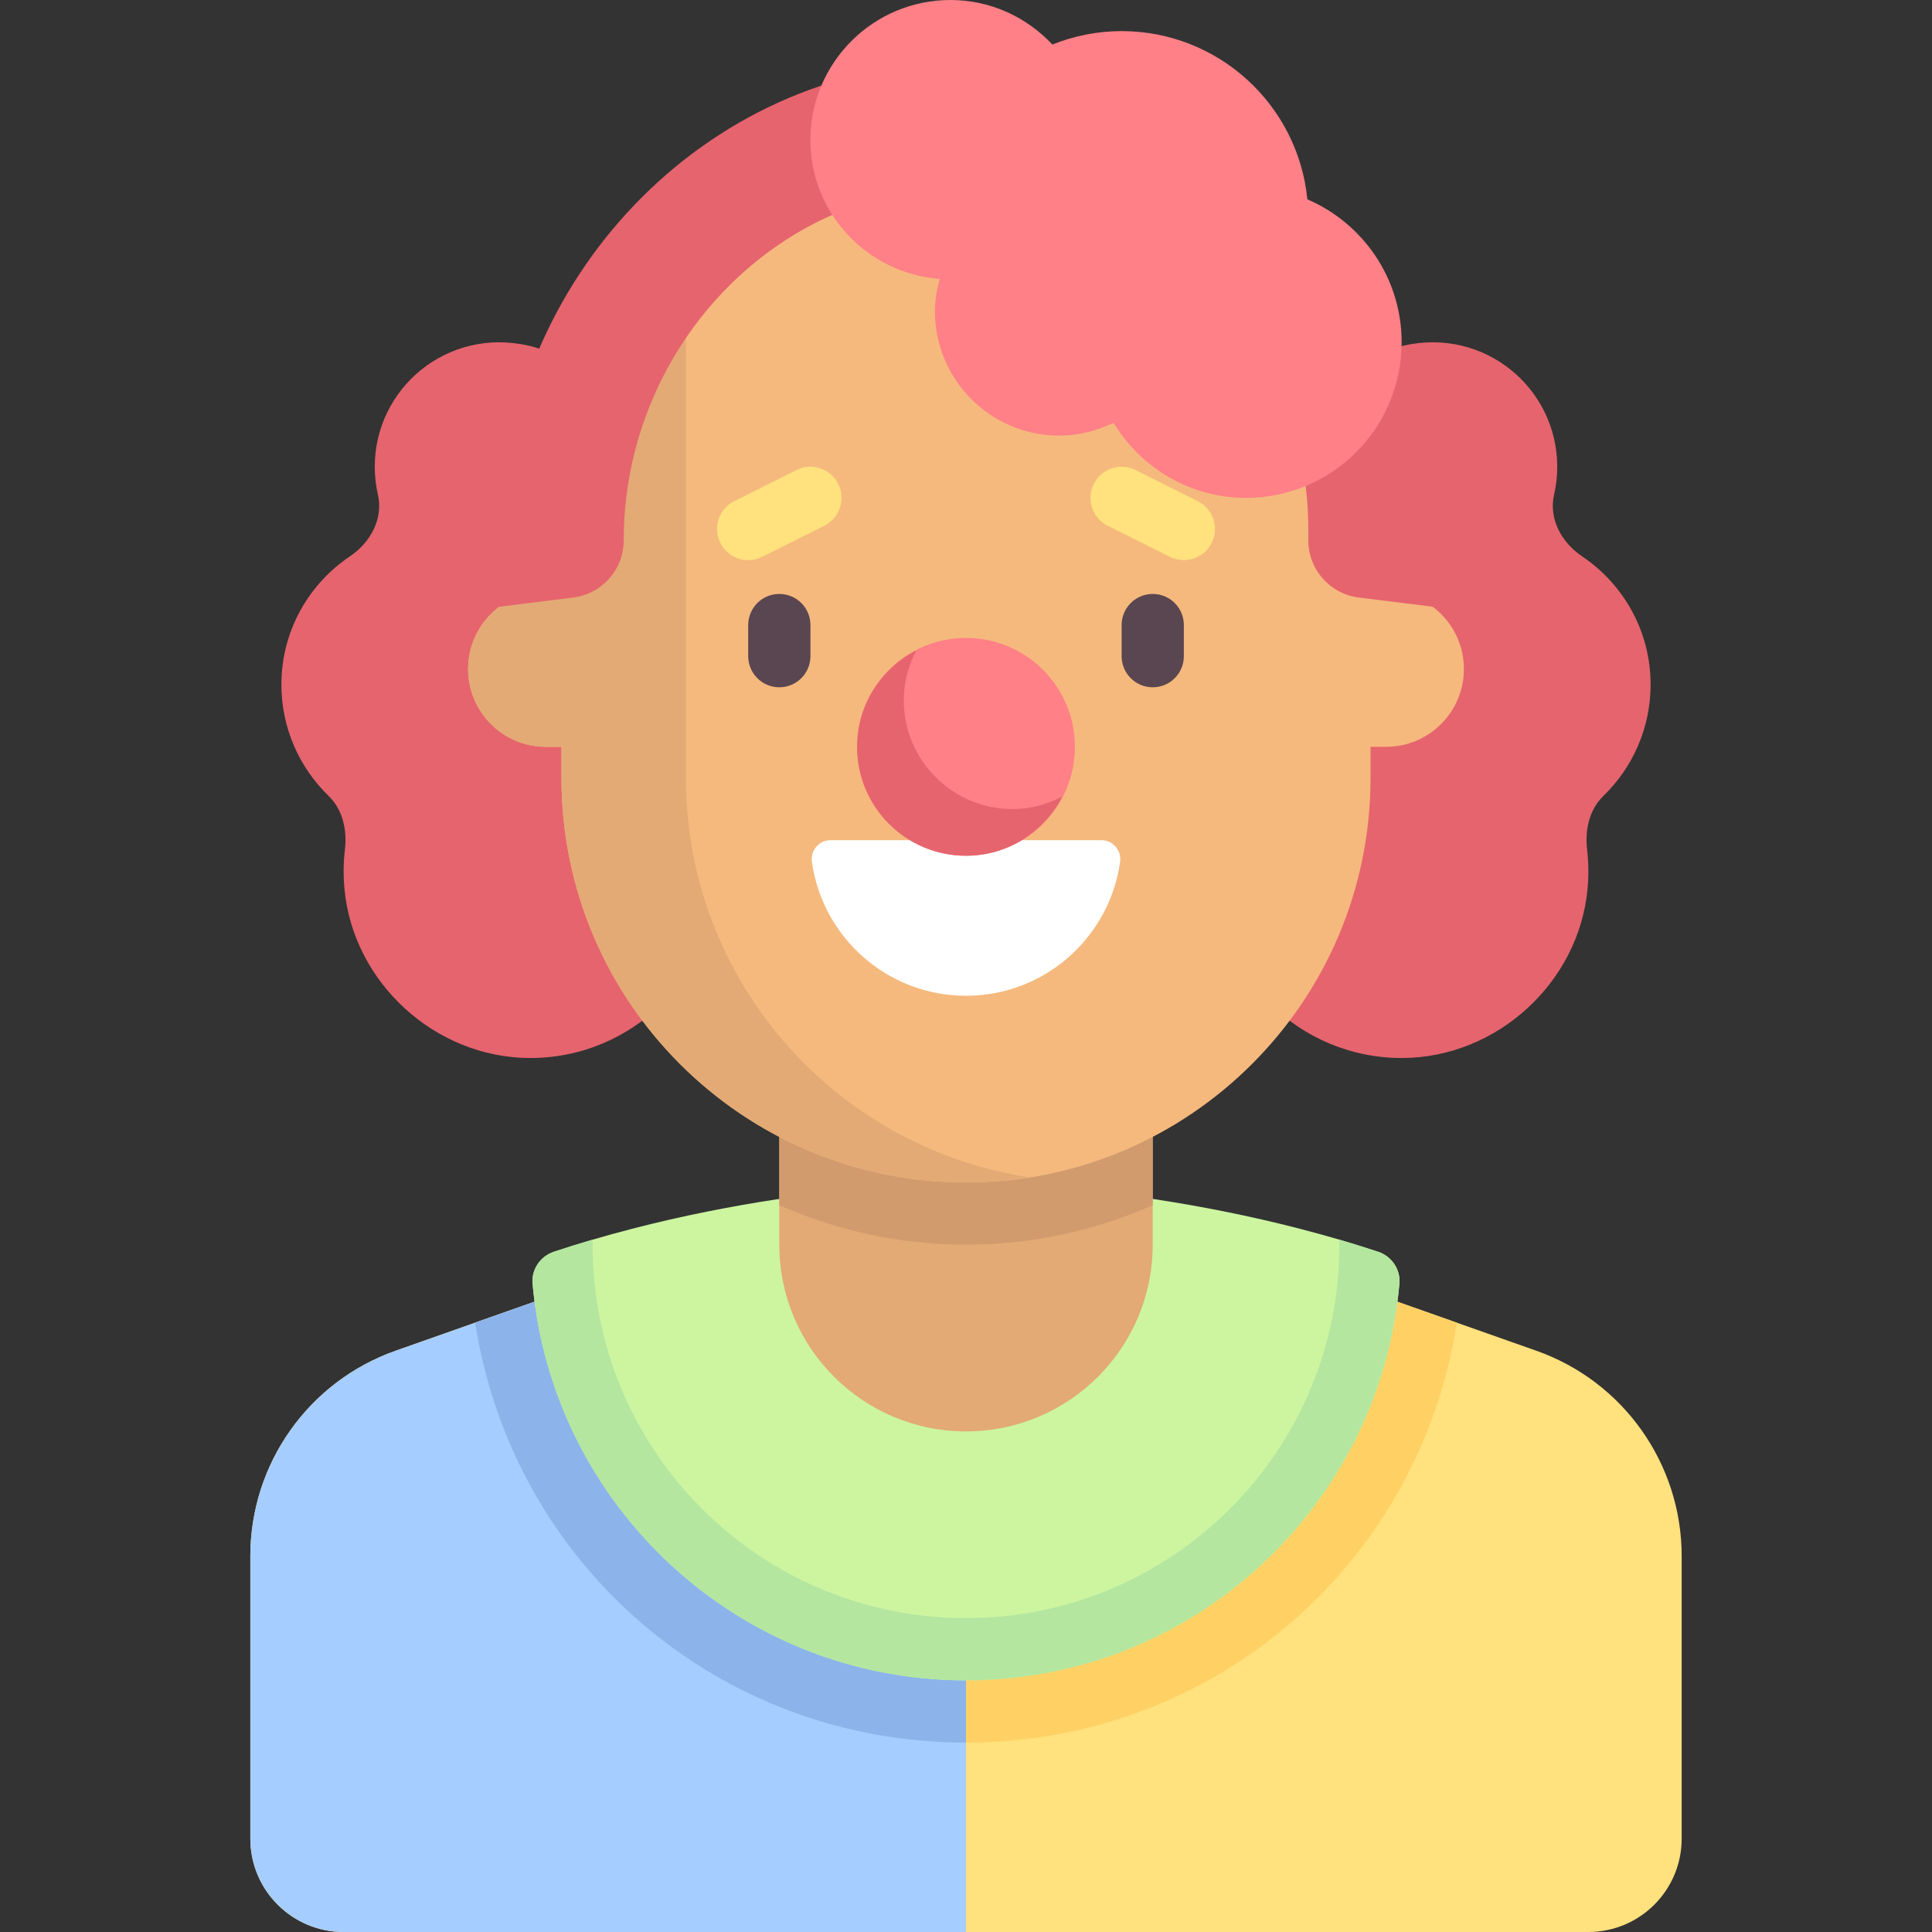 <?xml version="1.0" encoding="iso-8859-1"?>
<!-- Generator: Adobe Illustrator 19.0.0, SVG Export Plug-In . SVG Version: 6.00 Build 0)  -->
<svg version="1.1" id="Capa_1" xmlns="http://www.w3.org/2000/svg" xmlns:xlink="http://www.w3.org/1999/xlink" x="0px" y="0px"
	 viewBox="0 0 512 512" style="enable-background:new 0 0 512 512;" xml:space="preserve">
<rect x="0" y="0" width="512" height="512" fill="#333333" stroke="none"/>
<path style="fill:#FFE17D;" d="M407.139,357.955l-126.4-44.588H231.26l-126.4,44.588c-23.084,8.143-38.522,29.96-38.522,54.438
	v74.867c0,13.663,11.076,24.74,24.74,24.74h329.844c13.663,0,24.74-11.076,24.74-24.74v-74.867
	C445.662,387.915,430.223,366.098,407.139,357.955z"/>
<path style="fill:#FFD164;" d="M386.081,350.527l-105.341-37.16h-49.48l-105.341,37.16c9.973,64.017,64.328,111.277,130.081,111.277
	C321.753,461.804,376.108,414.544,386.081,350.527z"/>
<path style="fill:#A5CDFF;" d="M256,313.367h-24.74l-126.399,44.588c-23.084,8.143-38.523,29.96-38.523,54.438v74.867
	c0,13.663,11.076,24.74,24.74,24.74H256V313.367z"/>
<path style="fill:#8CB4EB;" d="M231.26,313.367l-105.341,37.16c9.973,64.017,64.328,111.277,130.081,111.277V313.367H231.26z"/>
<path style="fill:#CDF5A0;" d="M256,445.311c60.283,0,109.652-46.234,114.865-105.162c0.33-3.731-2.085-7.242-5.64-8.419
	C309.762,313.367,256,313.367,256,313.367s-53.762,0-109.224,18.363c-3.556,1.177-5.97,4.688-5.64,8.419
	C146.348,399.077,195.717,445.311,256,445.311z"/>
<path style="fill:#E3AA75;" d="M256,379.339L256,379.339c-27.327,0-49.479-22.152-49.479-49.479v-41.233h98.958v41.233
	C305.479,357.187,283.327,379.339,256,379.339z"/>
<path style="fill:#D29B6E;" d="M206.521,319.415c15.173,6.656,31.877,10.445,49.479,10.445s34.306-3.789,49.479-10.445v-30.788
	h-98.958V319.415z"/>
<g>
	<path style="fill:#E6646E;" d="M156.763,184.196c0.063-0.934,0.279-1.823,0.279-2.773c0-10.767-4.224-20.485-10.983-27.829
		c13.428-6.194,22.045-21.043,18.383-37.467c-2.674-11.994-12.361-21.776-24.34-24.52c-21.608-4.95-40.787,11.331-40.787,32.092
		c0,2.527,0.288,4.986,0.83,7.348c1.474,6.417-1.943,12.705-7.405,16.381c-10.946,7.369-18.165,19.797-18.165,33.996
		c0,11.589,4.803,22.028,12.509,29.505c3.744,3.633,4.929,9.018,4.321,14.199c-0.4,3.407-0.452,6.921-0.113,10.508
		c2.342,24.82,24.025,44.597,48.955,44.745c27.465,0.163,49.779-22.051,49.779-49.478
		C190.028,209.262,176.114,190.916,156.763,184.196z"/>
	<path style="fill:#E6646E;" d="M355.237,184.196c-0.063-0.934-0.279-1.823-0.279-2.773c0-10.767,4.224-20.485,10.983-27.829
		c-13.428-6.194-22.045-21.043-18.383-37.467c2.674-11.994,12.361-21.776,24.34-24.52c21.608-4.95,40.787,11.331,40.787,32.092
		c0,2.527-0.288,4.986-0.83,7.348c-1.474,6.417,1.943,12.705,7.405,16.381c10.946,7.369,18.165,19.797,18.165,33.996
		c0,11.589-4.803,22.028-12.509,29.505c-3.744,3.633-4.929,9.018-4.321,14.199c0.4,3.407,0.452,6.921,0.113,10.508
		c-2.342,24.82-24.025,44.597-48.955,44.745c-27.465,0.163-49.779-22.051-49.779-49.478
		C321.972,209.262,335.886,190.916,355.237,184.196z"/>
</g>
<path style="fill:#F5B97D;" d="M367.328,156.683h-4.123V140.19c0-59.208-47.997-107.205-107.205-107.205
	S148.795,80.983,148.795,140.19v16.493h-4.123c-11.386,0-20.616,9.23-20.616,20.616s9.23,20.616,20.616,20.616h4.123v8.247
	c0,59.207,47.997,107.205,107.205,107.205s107.205-47.997,107.205-107.205v-8.247h4.123c11.386,0,20.616-9.23,20.616-20.616
	C387.944,165.913,378.714,156.683,367.328,156.683z"/>
<path style="fill:#E3AA75;" d="M181.781,206.162V62.943c-20.298,19.506-32.986,46.872-32.986,77.247v16.493h-4.123
	c-11.386,0-20.616,9.23-20.616,20.616s9.23,20.616,20.616,20.616h4.123v8.247c0,59.207,47.997,107.205,107.205,107.205
	c5.624,0,11.103-0.563,16.493-1.398C221.137,304.018,181.781,259.746,181.781,206.162z"/>
<g>
	<path style="fill:#5A4650;" d="M206.529,182.14c-4.558,0-8.247-3.692-8.247-8.247v-8.247c0-4.554,3.688-8.247,8.247-8.247
		c4.558,0,8.247,3.692,8.247,8.247v8.247C214.776,178.447,211.087,182.14,206.529,182.14z"/>
	<path style="fill:#5A4650;" d="M305.487,182.14c-4.558,0-8.246-3.692-8.246-8.247v-8.247c0-4.554,3.688-8.247,8.246-8.247
		s8.247,3.692,8.247,8.247v8.247C313.734,178.447,310.045,182.14,305.487,182.14z"/>
</g>
<path style="fill:#FFFFFF;" d="M220.097,222.655c-3.03,0-5.353,2.708-4.938,5.71c2.78,20.07,20.006,35.523,40.84,35.523
	c20.834,0,38.06-15.453,40.84-35.523c0.416-3.001-1.908-5.71-4.938-5.71H220.097z"/>
<g>
	<path style="fill:#FFE17D;" d="M198.283,148.437c-3.028,0-5.935-1.667-7.385-4.558c-2.037-4.075-0.387-9.028,3.688-11.065
		l16.493-8.247c4.083-2.037,9.02-0.391,11.065,3.688c2.037,4.075,0.387,9.028-3.688,11.065l-16.493,8.247
		C200.779,148.159,199.523,148.437,198.283,148.437z"/>
	<path style="fill:#FFE17D;" d="M313.721,148.437c3.028,0,5.935-1.667,7.385-4.558c2.037-4.075,0.387-9.028-3.688-11.065
		l-16.493-8.247c-4.083-2.037-9.02-0.391-11.065,3.688c-2.037,4.075-0.387,9.028,3.688,11.065l16.493,8.247
		C311.224,148.159,312.48,148.437,313.721,148.437z"/>
</g>
<circle style="fill:#FF8087;" cx="256" cy="197.92" r="28.863"/>
<g>
	<path style="fill:#E6646E;" d="M268.37,214.409c-15.94,0-28.863-12.922-28.863-28.863c0-4.773,1.269-9.207,3.32-13.173
		c-9.279,4.799-15.69,14.376-15.69,25.543c0,15.94,12.922,28.863,28.863,28.863c11.167,0,20.744-6.41,25.543-15.69
		C277.577,213.14,273.143,214.409,268.37,214.409z"/>
	<path style="fill:#E6646E;" d="M250.021,16.634c-66.532,3.132-117.719,60.444-117.719,127.05v17.107l19.615-2.442
		c7.638-0.951,13.371-7.442,13.371-15.139v-0.01c0-49.946,39.075-92.791,89.012-93.704c50.876-0.931,92.411,40.032,92.411,90.696
		v3.019c0,7.697,5.733,14.188,13.371,15.139l19.615,2.442v-20.6C379.698,69.891,321.056,13.289,250.021,16.634z"/>
</g>
<path style="fill:#FF8087;" d="M346.464,52.826c-2.461-25.025-23.559-44.579-49.231-44.579c-6.489,0-12.669,1.283-18.347,3.554
	C272.115,4.576,262.559,0,251.877,0c-20.495,0-37.109,16.614-37.109,37.109c0,19.513,15.111,35.332,34.242,36.82
	c-0.737,2.739-1.256,5.564-1.256,8.535c0,18.217,14.768,32.986,32.986,32.986c5.169,0,9.997-1.294,14.351-3.413
	c7.234,11.889,20.193,19.906,35.128,19.906c22.772,0,41.233-18.461,41.233-41.233C371.451,73.712,361.153,59.133,346.464,52.826z"/>
<path style="fill:#B4E6A0;" d="M365.224,331.73c-3.456-1.144-6.905-2.216-10.335-3.222c0.006,0.455,0.068,0.896,0.068,1.352
	c0,54.653-44.305,98.958-98.958,98.958s-98.958-44.305-98.958-98.958c0-0.457,0.062-0.897,0.068-1.352
	c-3.43,1.006-6.879,2.078-10.335,3.222c-3.555,1.177-5.97,4.688-5.64,8.419c5.212,58.927,54.582,105.162,114.865,105.162
	s109.652-46.235,114.865-105.162C371.194,336.418,368.78,332.907,365.224,331.73z"/>
<g>
</g>
<g>
</g>
<g>
</g>
<g>
</g>
<g>
</g>
<g>
</g>
<g>
</g>
<g>
</g>
<g>
</g>
<g>
</g>
<g>
</g>
<g>
</g>
<g>
</g>
<g>
</g>
<g>
</g>
</svg>
